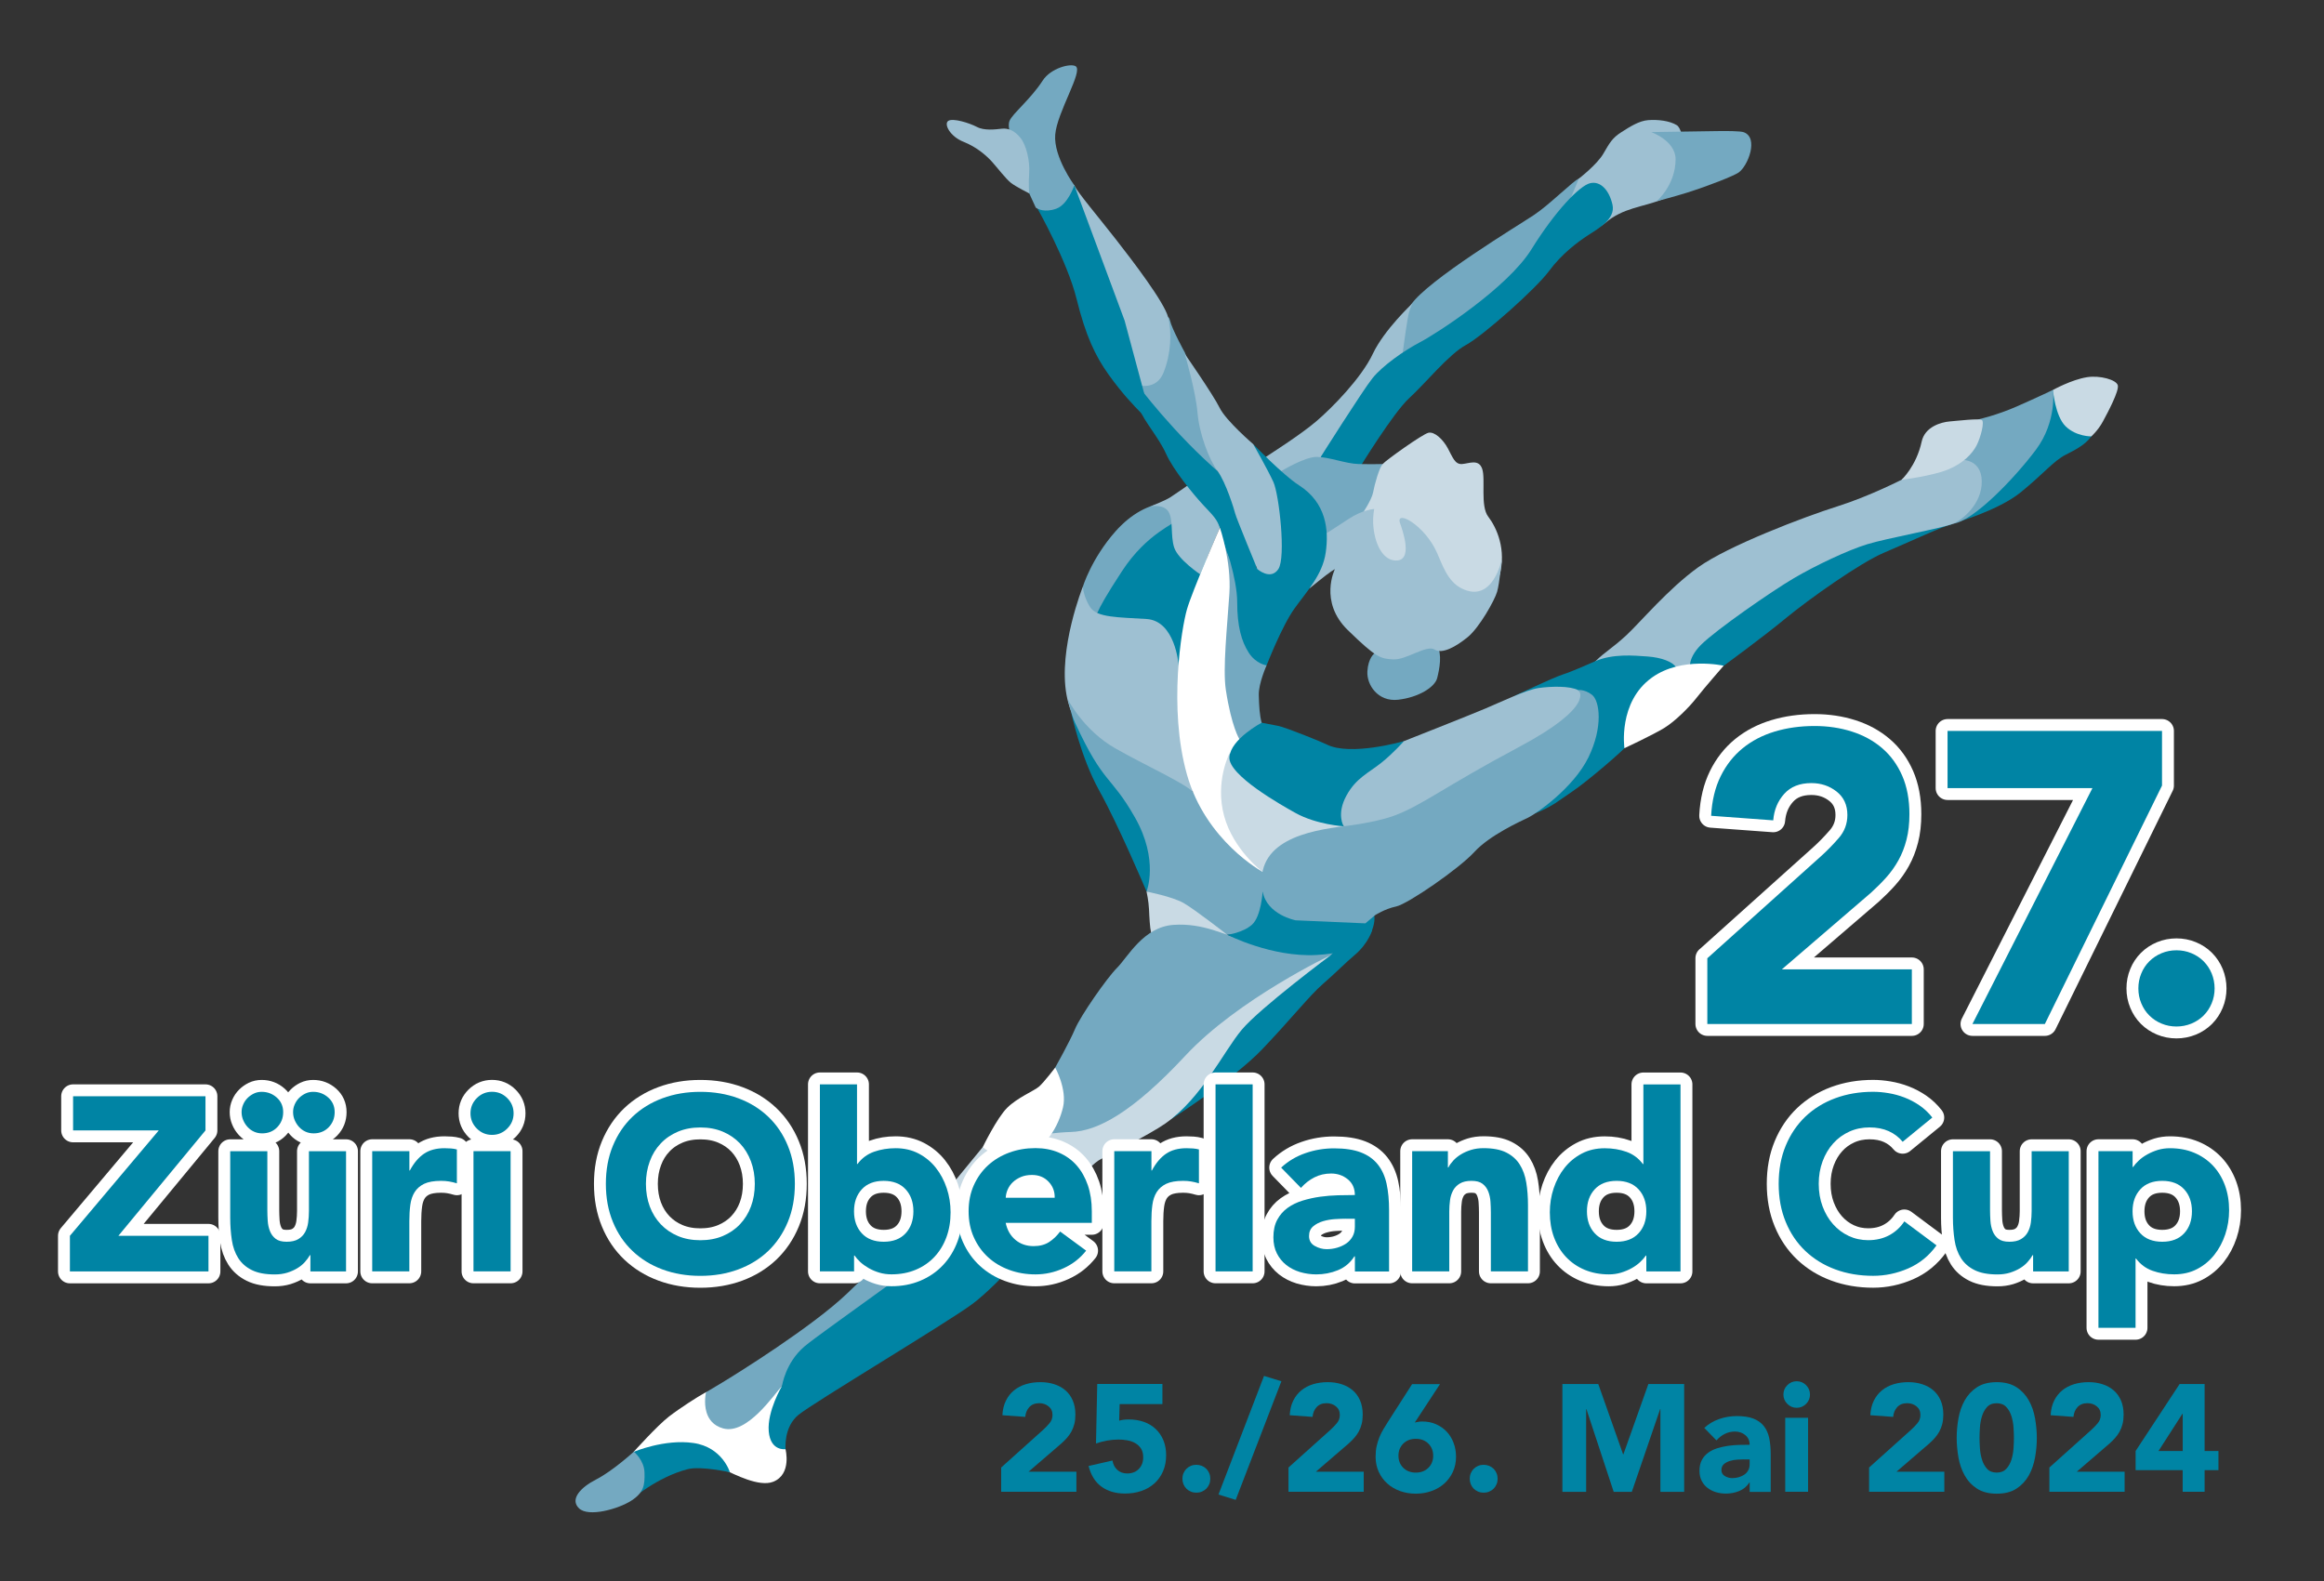 <?xml version="1.0" encoding="utf-8"?>
<!-- Generator: Adobe Illustrator 28.0.0, SVG Export Plug-In . SVG Version: 6.00 Build 0)  -->
<svg version="1.1" id="Ebene_1" xmlns="http://www.w3.org/2000/svg" xmlns:xlink="http://www.w3.org/1999/xlink" x="0px" y="0px"
	 viewBox="0 0 488.38 332.32" style="enable-background:new 0 0 488.38 332.32;" xml:space="preserve">
<rect x="0" y="0" width="488.38" height="332.32" fill="#333333" stroke="none"/>
<style type="text/css">
	.st0{fill:#74A9C1;}
	.st1{fill:#9EC0D2;}
	.st2{fill:#0084A4;}
	.st3{fill:#C9DAE4;}
	.st4{fill:#FFFFFF;}
	.st5{fill:#0084A4;stroke:#FFFFFF;stroke-width:5;stroke-linecap:round;stroke-linejoin:round;stroke-miterlimit:10;}
</style>
<g>
	<path class="st0" d="M294.48,75.68c0,0,13.81-5.03,19.39-11.06c5.58-6.03,12.72-17.26,14.51-19.57c1.79-2.31,5.8-6.55,5.8-6.55
		s-1.12-1.49-2.38-0.97c-1.26,0.52-6.1,5.43-9.45,7.66c-3.35,2.23-22.38,13.71-25.85,18.87c-3.47,5.16-3.99,9.4-3.99,9.4
		L294.48,75.68z"/>
	<path class="st1" d="M278.82,96.26c0,0,9.07-9.31,11.6-12.81c2.53-3.5,4.02-6.7,4.32-9.08c0.3-2.38,1.04-7.52,1.34-8.63
		c0.3-1.12,0.74-1.98,0.74-1.98s-5.95,5.55-8.33,10.61c-2.38,5.06-8.56,11.36-11.9,14.2c-3.35,2.84-9.1,6.47-10.56,7.45
		c-1.46,0.98,1.96,10.82,4.31,11.38C272.69,107.97,278.82,96.26,278.82,96.26z"/>
	<path class="st1" d="M331.79,37.54c0,0,3.8-2.92,5.14-5.23c1.34-2.31,1.89-3.31,3.75-4.5s3.75-2.41,5.69-2.56
		c1.93-0.15,4.44,0.1,6,1.06s1.97,8.03,1.97,8.03s-1.07,5.96-5.09,7.59s-8.12,1.68-11.97,4.97c-3.85,3.29-8.3-2.61-8.3-2.61
		L331.79,37.54z"/>
	<path class="st2" d="M285.66,98.4c0,0,7.14-11.68,10.49-14.73c3.35-3.05,8.33-9.23,11.91-11.16c3.57-1.93,14.66-11.76,17.41-15.48
		c2.75-3.72,6.1-6.18,8.26-7.59s5.8-3.42,5.13-6.4c-0.67-2.98-2.46-5.06-4.69-4.54c-2.23,0.52-7.37,5.88-12.35,13.91
		c-4.99,8.04-19.94,17.71-23.36,19.49c-3.42,1.79-7.96,4.99-10.04,7.59s-10.86,16.52-10.86,16.52l1.27,4.61L285.66,98.4z"/>
	<path class="st2" d="M246.41,109.99c0,0,5.63,2.66,7.17,7.43c1.17,3.62-1.58,9.34-1.93,10.97c-0.81,3.79-3.04,12.35-3.04,12.35
		s-3.53-0.45-4.85-1.12c-1.32-0.67-13.15-8.78-13.15-8.78l-0.01-2.01c0,0-0.23-6.55,0-6.84c0.23-0.3,12.73-12.95,12.73-12.95
		L246.41,109.99z"/>
	<path class="st0" d="M348.12,42.31c0,0,3.97-1.05,6.38-1.81c4.56-1.44,9.84-3.52,10.88-4.25c1.94-1.38,4.25-7.25,1.09-8.45
		c-0.71-0.27-3.53-0.3-6.84-0.23c-1.42,0.03-12.62,0.19-12.62,0.19s5.1,1.82,5.11,5.7C352.12,38.95,348.12,42.31,348.12,42.31z"/>
	<path class="st0" d="M227.55,123.33c0,0,1.79-5.91,6.87-11.65c3.29-3.71,7.04-5.69,10.61-5.99c3.57-0.3,2.78,2.45,2.43,3.42
		c-0.35,0.97-6.38,2.83-11.68,10.94c-3.33,5.09-4.53,7.29-5.19,8.78c-0.66,1.49-2.75,5.43-3.05,2.53
		C227.25,128.46,227.55,123.33,227.55,123.33z"/>
	<path class="st2" d="M411.41,107.03c-0.07,0.3-0.5,2.83-0.5,2.83s8.98-2.53,13.75-6.4s6.92-6.62,9.45-7.89
		c2.53-1.27,4.69-2.46,5.8-4.54s-8.48-9.08-8.48-9.08s-5.88,9.84-8.48,12.55C420.34,97.21,411.41,107.03,411.41,107.03z"/>
	<path class="st0" d="M412.6,90.59l3.13-2.44c0,0,3.79-0.84,8.04-2.7c4.24-1.86,7.66-3.5,7.66-3.5s0.89,6.57-3.57,12.55
		c-4.46,5.98-13.1,14.98-17.41,15.58c-4.32,0.6-0.13-16.96-0.13-16.96L412.6,90.59z"/>
	<path class="st2" d="M355.53,145.03l6.7-5.1c0,0,7.96-5.8,13.02-9.97c5.06-4.17,15.7-11.68,20.61-13.77
		c4.91-2.08,12.87-5.78,14.36-6.01c1.49-0.24-15.18-1.5-23.66,3.56s-32.81,23.21-33.11,23.66
		C353.15,137.84,355.53,145.03,355.53,145.03z"/>
	<path class="st0" d="M269.23,99.03c0,0,4.89-3,7.46-3s6.14,1.44,8.82,1.5c2.68,0.06,5.06,0,5.06,0s0.89,2.78,0.45,4.59
		s-8.48,9.84-9.08,10.36c-0.6,0.52-3.2,2.31-3.2,2.31l-6.62-7.44L269.23,99.03z"/>
	<path class="st2" d="M245.41,234.19l0.68,1.04c0,0,13.08-8.33,19.19-14.73c6.1-6.4,9.9-11.24,12.72-13.69
		c2.83-2.46,4.64-4.36,6.7-6.1c2.91-2.47,3.66-5.22,3.66-5.22l-11.92,2.83c0,0-21.5,20.54-25.3,26.71S245.41,234.19,245.41,234.19z"
		/>
	<path class="st1" d="M355.23,140.96c0,0-0.89-2.31,2.23-5.43c3.13-3.13,14.81-11.24,19.49-13.99c4.69-2.75,11.31-5.88,15.4-7.14
		c4.09-1.27,16-3.42,18.08-4.32c2.08-0.89,6.1-4.24,6.03-8.93c-0.07-4.69-4.17-5.58-9.52-3.42c-5.36,2.16-6.92,2.9-6.92,2.9
		s-7.07,3.65-13.91,5.8c-6.85,2.16-22.92,8.26-29.24,12.8s-12.13,11.53-15.1,14.29c-2.98,2.75-4.32,3.35-6.47,5.43
		s3.5,5.06,5.73,5.39C343.25,144.68,355.23,140.96,355.23,140.96z"/>
	<path class="st3" d="M286.18,108.14c0,0,2.08-3.04,2.38-4.68c0.3-1.64,1.26-5.11,2.01-5.94c0.74-0.83,8.33-6.26,9.6-6.56
		c1.26-0.3,3.05,1.34,4.09,3.27s1.49,3.4,2.98,3.3c1.49-0.1,3.5-1.14,4.24,1.02c0.74,2.16-0.45,7.81,1.27,10.04
		c1.71,2.23,3.94,6.92,2.31,12.57s-5.95,8.04-10.27,7.81c-4.32-0.22-18.23-13.62-18.6-14.21
		C285.81,114.18,286.45,107.87,286.18,108.14z"/>
	<path class="st0" d="M225.77,38.95c0,0-4.39-5.95-4.02-10.64c0.37-4.69,5.91-13.34,4.31-14.38c-1.06-0.69-5.25,0.38-6.94,3
		c-2.51,3.9-6.38,6.98-6.97,8.47c-0.6,1.49,0.74,4.54,1.19,6.25s0.74,3.57,1.27,5.06c0.52,1.49,3.05,6.92,3.05,6.92l6.25,4.09
		L225.77,38.95z"/>
	<path class="st1" d="M216.28,40.65c0,0-0.18-1.92,0-4.3c0.18-2.38-0.56-5.8-1.83-7.37s-2.6-2.08-3.94-1.93
		c-1.34,0.15-3.65,0.45-5.21-0.37c-1.56-0.82-5.06-1.93-6.03-1.27s0.37,3.27,3.2,4.39c2.83,1.12,4.91,2.98,6.03,4.24
		c1.12,1.26,2.9,3.57,3.94,4.39C213.49,39.25,216.28,40.65,216.28,40.65z"/>
	<path class="st2" d="M318.34,146.24c0,0,7.95-3.79,10.03-4.46c2.08-0.67,5.65-2.28,6.92-2.83c3.65-1.56,7.96-1.19,10.94-0.97
		c2.98,0.22,5.28,1.12,6.03,2.31s-6.18,8.63-6.18,8.63c-1.04,1.56-2.98,6.18-3.87,7.44s-8.85,8.04-11.76,9.97
		c-2.9,1.93-4.06,3.1-7.79,4.6C318.92,172.44,318.34,146.24,318.34,146.24z"/>
	<path class="st0" d="M290.09,136.31l-1.28,1.05c0,0-1.29,0.9-1.46,3.75c-0.17,2.85,2.23,6.44,6.47,5.96
		c4.24-0.49,7.7-2.61,8.2-4.56c0.5-1.95,1.06-5.07,0-6.72C300.97,134.14,290.09,136.31,290.09,136.31z"/>
	<path class="st2" d="M225.09,149.65c0,0,1.94,9.4,5.96,16.61s9.9,21.13,9.9,21.13s4.24-3.72,2.31-10.57
		c-1.93-6.85-8.93-14.73-11.31-18.01C229.56,155.55,225.19,149.97,225.09,149.65z"/>
	<path class="st1" d="M275.15,123.71c0,0,3.73-3.06,4.56-3.58c0.82-0.52,0.82-0.52,0.82-0.52s-3.42,6.84,2.68,12.8
		c6.1,5.95,6.92,6.03,9.6,6.18s6.99-3.12,8.63-2.08c1.64,1.04,4.54-0.6,6.99-2.6c2.46-2.01,5.66-7.74,6.18-9.52
		c0.52-1.79,1.01-6.96,1.01-6.96s-1.83,9.63-8.53,6.21c-2.92-1.49-4.01-5-5.13-7.51c-2.6-5.8-8.78-9.15-7.74-6.15
		c0.41,1.19,3.11,8.43-1.34,7.79c-2.31-0.33-4.09-3.42-4.32-7.79c-0.07-1.44,0.22-3,0.22-3s-2.46,0.15-5.36,2.08
		c-2.9,1.93-4.61,2.98-4.61,2.98l-2.13,6.32L275.15,123.71z"/>
	<path class="st1" d="M247.66,139.63c0,0-0.69-9.15-6.72-9.53c-6.03-0.37-10.42-0.3-11.83-2.46c-1.41-2.16-1.56-4.32-1.56-4.32
		s-5.21,13.02-3.42,22.77s9.74,12.91,14.95,16.02c5.21,3.11,11.6,4.29,11.6,4.29L247.66,139.63z"/>
	<path class="st0" d="M224.43,147.07c0,0,3.35,6.47,9.9,10.19c6.55,3.72,14.04,7.05,16.36,9.14c2.32,2.09,5.87,5.89,5.91,6.04
		s13.29,13.32,13.29,13.32s-2.9,7.59-4.32,9.08s-7.66,1.64-7.66,1.64l-16.97-9.08c0,0,2.68-6.62-2.45-15.62
		c-5.13-9.01-6.55-6.77-12.57-19.87C225.04,149.99,224.43,147.07,224.43,147.07z"/>
	<path class="st3" d="M257.91,196.47c0,0-6.85-5.36-9.23-6.7s-7.74-2.38-7.74-2.38s0.45,2.01,0.52,3.72s0.19,3.9,0.43,4.85
		c0.24,0.95,8.5,2.59,8.5,2.59L257.91,196.47z"/>
	<path class="st4" d="M133.17,305.14c0,0,4.98-5.54,7.4-7.4c2.42-1.86,6.03-4.17,7.66-5.06c1.64-0.89,6.99,4.95,6.58,4.95
		s9.52-6.32,9.52-6.32v12.28l0.74,1c0,0,1.38,5.28-2.6,6.85c-2.94,1.16-8.14-1.58-10.23-2.53
		C145.44,305.81,133.17,305.14,133.17,305.14z"/>
	<path class="st2" d="M132.65,315.19l0.52-10.04c0,0,6.47-2.75,12.57-1.86c6.1,0.89,7.65,6.16,7.65,6.16s-6.08-1.39-8.92-0.65
		C138.08,310.46,132.65,315.19,132.65,315.19z"/>
	<path class="st2" d="M266.17,139.85c0,0,3.2-8.26,5.88-11.98s5.88-7.07,6.55-11.76c0.67-4.69,0.15-10.44-5.66-14.14
		c-3.28-2.09-9.6-8.63-9.6-8.63s4.38,12.54,4.69,17.56c0.29,4.69-0.49,7.22-3.65,8.26c-4.89,1.61-8.03-8.26-8.03-8.26
		s-0.68,8.78-0.46,13.17c0.22,4.39,0.97,9.93,3.27,13.71c2.31,3.78,3.94,3.7,3.94,3.7L266.17,139.85z"/>
	<path class="st0" d="M133.2,305.11c0,0,2.17,1.78,2.24,4.39s-0.11,4.2-2.79,5.92s-8.97,3.53-10.97,1.6
		c-2.01-1.93,0.41-4.44,3.53-6.03C128.81,309.15,133.2,305.11,133.2,305.11z"/>
	<path class="st0" d="M148.37,292.62c0,0-0.52,2.17,0.11,4.23c0.43,1.42,1.41,2.8,3.47,3.37c5.06,1.41,10.75-7.18,12.39-8.93
		s7.03-6.21,12.54-8.59c5.51-2.38,27.34-12.24,34.75-25.86c1.07-1.97,1.12-4.5,1.12-4.5s-19.64,6.06-21.06,6.85
		c-1.41,0.78-9.03,8.22-13.65,12.65c-7.29,6.99-23.31,16.97-26.28,18.75C149.8,291.76,148.37,292.62,148.37,292.62z"/>
	<path class="st0" d="M221.75,224.37c0,0,3.05-5.43,4.17-8.11c1.12-2.68,6.62-10.64,8.85-12.87c2.23-2.23,5.51-8.56,11.83-9
		c6.32-0.45,10.86,2.23,15.03,3.27s18.97,2.08,18.97,2.08l-0.89,0.97c0,0-23.29,14.73-30.43,24.55
		c-7.14,9.82-20.25,14.65-24.93,14.66s-6.18-3.13-5.43-5.43C219.66,232.19,221.75,224.37,221.75,224.37z"/>
	<path class="st2" d="M257.91,196.47c0,0,3.27-0.4,5.2-2.13s2.23-6.94,2.23-6.94s4.4,3.72,9.6,4.54c5.2,0.82,11.68,0.45,13.02,0
		c1.34-0.45,0.91,2.23,0.38,3.56s-2.24,4.69-11.69,5.22C267.21,201.23,257.91,196.47,257.91,196.47z"/>
	<path class="st1" d="M287.52,159.71l7.51-3.94c0,0,13.77-5.43,17.11-6.85c3.35-1.41,8.56-3.94,11.24-4.32
		c2.68-0.37,6.55-0.45,8.26,0.45c1.71,0.89,2.16,6.55-4.91,12.35c-7.07,5.8-25.45,14.89-31.32,16.78
		c-5.88,1.89-13.04-0.52-13.04-0.52s-2.44-2.64-2.66-5.25S287.52,159.71,287.52,159.71z"/>
	<path class="st4" d="M347.19,142.38c6.25-4.45,15.03-2.46,15.03-2.46s-4.09,4.69-5.66,6.7c-1.56,2.01-4.54,4.99-6.85,6.4
		s-8.34,4.24-8.34,4.24S339.94,147.55,347.19,142.38z"/>
	<path class="st3" d="M399.58,100.86c0,0,6.47-0.82,9.75-2.16s5.13-3.35,6.03-5.06c0.89-1.71,1.71-4.99,1.12-5.36
		c-0.6-0.37-4.99,0.15-6.77,0.3c-1.79,0.15-5.21,1.11-5.88,4.24C402.7,98.03,399.58,100.86,399.58,100.86z"/>
	<path class="st3" d="M431.42,81.96c0,0,0.45,5.51,2.68,7.66c2.23,2.16,5.38,2.1,5.38,2.1s1.39-1.2,2.44-3.14s3.42-6.4,3.13-7.59
		c-0.3-1.19-3.8-2.14-6.47-1.71C435.29,79.8,431.42,81.96,431.42,81.96z"/>
	<path class="st0" d="M257.16,113.7c0,0,2.83,7.77,2.83,12.83s0.89,8.26,2.42,10.64c1.52,2.38,3.76,2.68,3.76,2.68
		s-1.71,3.79-1.64,6.25c0.07,2.46,0.17,4.17,0.6,5.8c0.44,1.64-2.99,7.96-5.59,5.36s-6.4-21.14-6.55-21.47
		C252.85,135.46,257.3,113.29,257.16,113.7z"/>
	<path class="st0" d="M239.08,80.92c0,0,7.59,11.83,11.31,15.18c3.72,3.35,5.46,2.91,5.46,2.91s-1.37-9.23-1.89-11.47
		c-0.52-2.23-4.98-13.47-4.98-13.47s-2.68-4.84-3.13-6.77c-0.45-1.93-1.79,0.74-3.65,4.91C240.35,76.38,239.08,80.92,239.08,80.92z"
		/>
	<path class="st1" d="M239.08,80.92c0,0,3.87,1.26,5.43-2.6s1.79-8.5,0.97-11.65c-0.82-3.15-7.29-11.64-11.01-16.4
		c-3.72-4.76-7.96-9.75-8.71-11.31c-0.74-1.56,1.71,14.66,2.6,20.31s5.13,14.96,6.7,17.04C236.63,78.39,239.08,80.92,239.08,80.92z"
		/>
	<path class="st2" d="M225.77,38.95c0,0-1.34,4.02-3.79,4.91c-2.46,0.89-3.94,0-3.94,0s6.25,11.09,8.18,18.9
		c1.93,7.81,3.94,12.05,6.77,16c2.83,3.94,5.19,6.41,6.91,8.15s2.17,1.82,2.09,1.52s-5.66-21.06-5.66-21.06L225.77,38.95z"/>
	<path class="st1" d="M241.74,106.44c0,0,2.77-0.59,3.82,1.12s0.37,4.99,1.19,7.52c0.82,2.53,5.46,5.63,5.46,5.63l4.14-9.8
		c0,0-0.75-5.36-1.94-6.62s-4.97-2.17-4.97-2.17s-1.23,0.91-3.5,2.4C244.88,105.21,241.74,106.44,241.74,106.44z"/>
	<path class="st2" d="M239.08,80.92c0,0-0.07,3.27,0.52,5.28c0.6,2.01,3.94,5.8,5.43,9.15s5.72,8.56,7.96,10.94
		c2.24,2.38,2.69,2.83,3.36,4.61c0.68,1.78,1.26,7.66,5.12,10.04c3.87,2.38,2.5-1.68,2.5-1.68s1.15-12.31-7.36-19.59
		C246.6,91.09,239.08,80.92,239.08,80.92z"/>
	<path class="st2" d="M165.09,304.58c0,0-0.48-4.61,2.72-7.22s31.1-19.27,36.53-23.29c5.43-4.02,15.55-15.62,17.63-18.6
		c2.08-2.98,4.35-6.43,4.7-7.87c0.36-1.43-8.42-3.52-15.27,3.4s-38.32,28.57-42.34,31.99c-4.02,3.42-4.72,8.3-4.72,8.3
		s-3.16,5.32-2.79,9.56C161.92,305.1,165.09,304.58,165.09,304.58z"/>
	<path class="st3" d="M209.21,240c-0.11,0.07-2.68,1.08-2.68,1.08s-9.45,11.53-10.6,12.91c-1.15,1.38-4.53,5.4-4.53,5.4
		s13.02-5.25,18.93-5.88c5.92-0.63,13.43-3.61,15.77-5.43c2.34-1.82,3.65-3.65,5.25-4.46c1.6-0.82,10.35-5.24,13.54-7.48
		c7.74-5.43,12.2-15.1,16.07-19.72c3.87-4.61,18.75-15.7,18.75-15.7s-19.49,9.23-30.58,21.13c-11.09,11.91-18.45,15.92-24.11,16.07
		S209.21,240,209.21,240z"/>
	<path class="st4" d="M206.53,241.08c0,0,2.94-6.06,5.1-8.22c2.16-2.16,5.66-3.57,6.7-4.46c1.04-0.89,3.42-4.02,3.42-4.02
		s2.53,4.58,1.64,8.35c-0.89,3.78-3.65,9.21-8.93,10.17C209.17,243.87,206.53,241.08,206.53,241.08z"/>
	<path class="st4" d="M265.31,183.23c0,0-11.94-6.44-15.88-20.45c-3.95-14.01-1.11-30.82,0-34.69s6.93-17.19,6.93-17.19
		s2.43,6.99,1.99,13.84c-0.44,6.85-1.43,15.78-0.74,20.28c1.19,7.77,2.84,10.32,2.84,10.32l7.86,13.24L265.31,183.23z"/>
	<path class="st3" d="M258.35,158.38c0,0-3.05,5.95-1.11,13.1c1.93,7.14,8.07,11.76,8.07,11.76s14.69-3.06,14.92-3.36
		c0.22-0.3,2.14-6.21,2.14-6.21s-9.81-9.75-13.16-11.55C265.87,160.31,258.35,158.38,258.35,158.38z"/>
	<path class="st2" d="M282.37,173.67c0,0-1.6-2.51,0.61-6.51c2.01-3.65,4.63-4.71,7.25-6.8s4.8-4.59,4.8-4.59
		s-11.31,3.27-16.29,0.67c-0.89-0.46-8.56-3.57-10.12-3.87s-3.49-0.67-3.49-0.67s-6.48,3.42-6.78,7.22
		c-0.3,3.79,10.95,10.11,13.91,11.76C276.69,173.33,282.37,173.67,282.37,173.67z"/>
	<path class="st0" d="M286.93,194.07l2.02-1.7c0,0,2-1.33,4.45-1.85c2.46-0.52,13.24-7.96,16.44-11.46c3.2-3.5,9.6-6.4,11.31-7.22
		s9.52-6.25,12.65-12.65c3.13-6.4,2.38-11.91,0.74-13.17s-3.13-0.97-2.9-0.97c0.22,0,3.72,3.35-12.35,11.91
		c-16.07,8.56-20.48,12.35-26.41,14.51c-2.54,0.93-6.76,1.74-10.19,2.16c-7.68,0.92-19.27,3.05-17.34,13.77
		c0.88,4.87,6.92,6.03,6.92,6.03L286.93,194.07z"/>
	<path class="st1" d="M248.98,74.37c0,0,2.29,7.81,2.67,12.35s2.45,9.91,4.21,12.28c1.76,2.37,3.54,8.18,3.73,9
		s4.64,11.61,4.64,11.61s2.77,2.46,4.41,0c1.64-2.46,0.15-15.69-1.04-18.3c-1.19-2.61-4.24-7.96-4.24-7.96s-5.73-4.91-7.07-7.66
		C254.93,82.93,248.98,74.37,248.98,74.37z"/>
</g>
<g>
	<g>
		<path class="st5" d="M358.81,201.39l23.93-21.49c1.22-1.1,2.44-2.35,3.65-3.74c1.22-1.39,1.83-3.01,1.83-4.87
			c0-2.09-0.75-3.73-2.26-4.92c-1.51-1.19-3.28-1.78-5.31-1.78c-2.44,0-4.34,0.75-5.7,2.26c-1.36,1.51-2.13,3.36-2.31,5.57
			l-13.05-0.96c0.17-3.19,0.84-5.96,2-8.31c1.16-2.35,2.7-4.31,4.61-5.87s4.16-2.74,6.74-3.52c2.58-0.78,5.38-1.17,8.4-1.17
			c2.78,0,5.39,0.39,7.83,1.17c2.44,0.78,4.55,1.94,6.35,3.48c1.8,1.54,3.2,3.47,4.22,5.79c1.01,2.32,1.52,5.02,1.52,8.09
			c0,1.97-0.2,3.76-0.61,5.35c-0.41,1.6-0.97,3.04-1.7,4.35c-0.73,1.31-1.58,2.51-2.57,3.61c-0.99,1.1-2.06,2.17-3.22,3.22
			l-18.71,16.09h27.32v11.48h-42.98V201.39z"/>
		<path class="st5" d="M439.72,165.64h-30.45v-12.01h45.07v11.48l-24.62,50.11h-15.22L439.72,165.64z"/>
		<path class="st5" d="M449.37,207.74c0-1.1,0.2-2.14,0.61-3.13c0.4-0.99,0.97-1.84,1.7-2.57c0.72-0.72,1.58-1.29,2.57-1.7
			c0.99-0.41,2.03-0.61,3.13-0.61c1.1,0,2.15,0.2,3.13,0.61c0.99,0.41,1.84,0.97,2.57,1.7c0.72,0.73,1.29,1.58,1.7,2.57
			c0.4,0.99,0.61,2.03,0.61,3.13c0,1.1-0.2,2.15-0.61,3.13c-0.41,0.99-0.97,1.84-1.7,2.57c-0.73,0.73-1.58,1.29-2.57,1.7
			c-0.99,0.4-2.03,0.61-3.13,0.61c-1.1,0-2.15-0.2-3.13-0.61c-0.99-0.41-1.84-0.97-2.57-1.7c-0.73-0.72-1.29-1.58-1.7-2.57
			C449.57,209.89,449.37,208.85,449.37,207.74z"/>
		<path class="st5" d="M14.69,259.74l18.67-22.15H15.36v-7.18h27.82v7.18l-18.3,22.15h18.93v7.49H14.69V259.74z"/>
		<path class="st5" d="M72.72,267.23h-7.49v-3.43h-0.1c-0.28,0.49-0.63,0.97-1.07,1.46c-0.43,0.49-0.96,0.92-1.59,1.3
			s-1.33,0.69-2.13,0.94c-0.8,0.24-1.66,0.36-2.6,0.36c-1.98,0-3.58-0.3-4.81-0.91s-2.18-1.45-2.86-2.52
			c-0.68-1.07-1.13-2.34-1.35-3.8s-0.34-3.03-0.34-4.73v-13.94h7.8v12.38c0,0.73,0.03,1.48,0.08,2.26c0.05,0.78,0.21,1.5,0.47,2.16
			c0.26,0.66,0.66,1.2,1.2,1.61c0.54,0.42,1.31,0.62,2.31,0.62c1,0,1.82-0.18,2.44-0.55s1.1-0.85,1.43-1.46
			c0.33-0.61,0.55-1.29,0.65-2.05c0.1-0.76,0.16-1.56,0.16-2.39v-12.58h7.8V267.23z M55.09,238.21c-0.62,0-1.2-0.12-1.72-0.36
			c-0.52-0.24-0.97-0.57-1.35-0.99c-0.38-0.42-0.69-0.89-0.91-1.43c-0.23-0.54-0.34-1.1-0.34-1.69c0-0.55,0.11-1.09,0.34-1.61
			c0.22-0.52,0.53-0.97,0.91-1.35c0.38-0.38,0.82-0.69,1.33-0.94c0.5-0.24,1.05-0.36,1.64-0.36c1.21,0,2.27,0.4,3.17,1.2
			c0.9,0.8,1.35,1.82,1.35,3.07s-0.42,2.31-1.25,3.17C57.43,237.78,56.37,238.21,55.09,238.21z M65.91,238.21
			c-0.62,0-1.2-0.12-1.72-0.36c-0.52-0.24-0.97-0.57-1.35-0.99c-0.38-0.42-0.68-0.89-0.91-1.43s-0.34-1.1-0.34-1.69
			c0-0.55,0.11-1.09,0.34-1.61c0.23-0.52,0.53-0.97,0.91-1.35c0.38-0.38,0.82-0.69,1.33-0.94c0.5-0.24,1.05-0.36,1.64-0.36
			c1.21,0,2.27,0.4,3.17,1.2c0.9,0.8,1.35,1.82,1.35,3.07s-0.42,2.31-1.25,3.17C68.25,237.78,67.19,238.21,65.91,238.21z"/>
		<path class="st5" d="M78.23,241.95h7.8v4.06h0.1c0.83-1.56,1.82-2.73,2.96-3.51c1.14-0.78,2.58-1.17,4.32-1.17
			c0.45,0,0.9,0.02,1.35,0.05c0.45,0.04,0.87,0.1,1.25,0.21v7.12c-0.55-0.17-1.1-0.3-1.64-0.39c-0.54-0.09-1.1-0.13-1.69-0.13
			c-1.49,0-2.67,0.21-3.54,0.62c-0.87,0.42-1.53,1-2,1.74c-0.47,0.75-0.77,1.64-0.91,2.68s-0.21,2.18-0.21,3.43v10.56h-7.8V241.95z"
			/>
		<path class="st5" d="M98.87,234c0-1.25,0.44-2.31,1.33-3.2c0.88-0.88,1.95-1.33,3.2-1.33s2.31,0.44,3.2,1.33
			c0.88,0.88,1.33,1.95,1.33,3.2s-0.44,2.31-1.33,3.2c-0.88,0.88-1.95,1.33-3.2,1.33s-2.31-0.44-3.2-1.33
			C99.32,236.31,98.87,235.25,98.87,234z M99.5,241.95h7.8v25.27h-7.8V241.95z"/>
		<path class="st5" d="M127.32,248.82c0-2.95,0.49-5.62,1.48-8.01c0.99-2.39,2.37-4.43,4.13-6.11c1.77-1.68,3.87-2.97,6.29-3.87
			c2.43-0.9,5.08-1.35,7.96-1.35c2.88,0,5.53,0.45,7.96,1.35c2.43,0.9,4.52,2.19,6.29,3.87c1.77,1.68,3.15,3.72,4.13,6.11
			c0.99,2.39,1.48,5.06,1.48,8.01c0,2.95-0.49,5.62-1.48,8.01c-0.99,2.39-2.37,4.43-4.13,6.11c-1.77,1.68-3.87,2.97-6.29,3.87
			c-2.43,0.9-5.08,1.35-7.96,1.35c-2.88,0-5.53-0.45-7.96-1.35c-2.43-0.9-4.52-2.19-6.29-3.87c-1.77-1.68-3.15-3.72-4.13-6.11
			C127.81,254.43,127.32,251.77,127.32,248.82z M135.74,248.82c0,1.73,0.27,3.32,0.81,4.76c0.54,1.44,1.31,2.69,2.31,3.74
			c1.01,1.06,2.21,1.88,3.61,2.47c1.4,0.59,2.97,0.88,4.71,0.88s3.3-0.29,4.71-0.88c1.4-0.59,2.61-1.41,3.61-2.47
			c1-1.06,1.78-2.3,2.31-3.74c0.54-1.44,0.81-3.02,0.81-4.76c0-1.7-0.27-3.28-0.81-4.73s-1.31-2.71-2.31-3.77
			c-1.01-1.06-2.21-1.88-3.61-2.47s-2.97-0.88-4.71-0.88s-3.3,0.29-4.71,0.88c-1.4,0.59-2.61,1.41-3.61,2.47
			c-1.01,1.06-1.78,2.31-2.31,3.77C136.01,245.54,135.74,247.12,135.74,248.82z"/>
		<path class="st5" d="M172.3,227.91h7.8v16.74h0.1c0.9-1.21,2.05-2.07,3.46-2.57c1.4-0.5,2.92-0.75,4.55-0.75
			c1.8,0,3.41,0.37,4.84,1.12c1.42,0.75,2.63,1.74,3.61,2.99c0.99,1.25,1.75,2.68,2.29,4.29c0.54,1.61,0.81,3.3,0.81,5.07
			c0,1.91-0.29,3.66-0.88,5.25s-1.43,2.97-2.52,4.13c-1.09,1.16-2.4,2.06-3.93,2.7c-1.53,0.64-3.22,0.96-5.1,0.96
			c-0.9,0-1.75-0.12-2.55-0.36c-0.8-0.24-1.53-0.55-2.21-0.94s-1.27-0.81-1.77-1.27c-0.5-0.47-0.91-0.93-1.22-1.38h-0.1v3.33h-7.18
			V227.91z M179.47,254.59c0,1.91,0.55,3.45,1.64,4.63s2.63,1.77,4.6,1.77c1.98,0,3.51-0.59,4.6-1.77s1.64-2.72,1.64-4.63
			c0-1.91-0.55-3.45-1.64-4.63c-1.09-1.18-2.63-1.77-4.6-1.77c-1.98,0-3.51,0.59-4.6,1.77
			C180.02,251.14,179.47,252.68,179.47,254.59z"/>
		<path class="st5" d="M228.25,262.86c-1.25,1.59-2.83,2.83-4.73,3.69c-1.91,0.87-3.88,1.3-5.93,1.3c-1.94,0-3.77-0.31-5.49-0.94
			s-3.21-1.52-4.47-2.68c-1.27-1.16-2.26-2.56-2.99-4.19c-0.73-1.63-1.09-3.45-1.09-5.46c0-2.01,0.36-3.83,1.09-5.46
			c0.73-1.63,1.72-3.02,2.99-4.19c1.27-1.16,2.76-2.05,4.47-2.68s3.54-0.94,5.49-0.94c1.8,0,3.44,0.31,4.91,0.94
			s2.72,1.52,3.74,2.68c1.02,1.16,1.81,2.56,2.37,4.19c0.55,1.63,0.83,3.45,0.83,5.46v2.44h-18.1c0.31,1.49,0.99,2.68,2.03,3.56
			c1.04,0.88,2.32,1.33,3.85,1.33c1.28,0,2.37-0.29,3.25-0.86c0.88-0.57,1.65-1.31,2.31-2.21L228.25,262.86z M221.64,251.73
			c0.03-1.32-0.4-2.44-1.3-3.38c-0.9-0.94-2.06-1.4-3.48-1.4c-0.87,0-1.63,0.14-2.29,0.42c-0.66,0.28-1.22,0.63-1.69,1.07
			c-0.47,0.43-0.83,0.94-1.09,1.51s-0.41,1.17-0.44,1.79H221.64z"/>
		<path class="st5" d="M234.17,241.95h7.8v4.06h0.1c0.83-1.56,1.82-2.73,2.96-3.51c1.14-0.78,2.58-1.17,4.32-1.17
			c0.45,0,0.9,0.02,1.35,0.05c0.45,0.04,0.87,0.1,1.25,0.21v7.12c-0.55-0.17-1.1-0.3-1.64-0.39c-0.54-0.09-1.1-0.13-1.69-0.13
			c-1.49,0-2.67,0.21-3.54,0.62c-0.87,0.42-1.53,1-2,1.74c-0.47,0.75-0.77,1.64-0.91,2.68s-0.21,2.18-0.21,3.43v10.56h-7.8V241.95z"
			/>
		<path class="st5" d="M255.44,227.91h7.8v39.31h-7.8V227.91z"/>
		<path class="st5" d="M284.72,264.06h-0.1c-0.87,1.35-2.02,2.32-3.46,2.91c-1.44,0.59-2.96,0.88-4.55,0.88
			c-1.18,0-2.31-0.17-3.41-0.49c-1.09-0.33-2.05-0.82-2.89-1.48c-0.83-0.66-1.49-1.47-1.98-2.44c-0.49-0.97-0.73-2.1-0.73-3.38
			c0-1.46,0.27-2.69,0.81-3.69c0.54-1,1.26-1.84,2.18-2.5c0.92-0.66,1.97-1.17,3.15-1.53s2.4-0.63,3.67-0.81
			c1.27-0.17,2.53-0.28,3.8-0.31c1.26-0.03,2.43-0.05,3.51-0.05c0-1.39-0.49-2.49-1.48-3.3c-0.99-0.81-2.16-1.22-3.51-1.22
			c-1.28,0-2.45,0.27-3.51,0.81c-1.06,0.54-2,1.27-2.83,2.21l-4.16-4.26c1.46-1.35,3.15-2.37,5.1-3.04
			c1.94-0.68,3.95-1.01,6.03-1.01c2.29,0,4.17,0.29,5.64,0.86s2.65,1.41,3.54,2.52c0.88,1.11,1.5,2.47,1.85,4.08
			c0.35,1.61,0.52,3.48,0.52,5.59v12.84h-7.18V264.06z M282.79,256.15c-0.59,0-1.33,0.03-2.21,0.08c-0.88,0.05-1.73,0.2-2.55,0.44
			c-0.81,0.24-1.51,0.61-2.08,1.09c-0.57,0.49-0.86,1.16-0.86,2.03c0,0.94,0.4,1.63,1.2,2.08c0.8,0.45,1.63,0.68,2.5,0.68
			c0.76,0,1.5-0.1,2.21-0.31c0.71-0.21,1.34-0.5,1.9-0.88c0.55-0.38,1-0.87,1.33-1.46c0.33-0.59,0.49-1.28,0.49-2.08v-1.66H282.79z"
			/>
		<path class="st5" d="M296.78,241.95h7.49v3.43h0.1c0.24-0.49,0.59-0.97,1.04-1.46s0.99-0.92,1.61-1.3
			c0.62-0.38,1.33-0.69,2.13-0.94c0.8-0.24,1.66-0.36,2.6-0.36c1.98,0,3.57,0.3,4.78,0.91c1.21,0.61,2.16,1.45,2.83,2.52
			c0.68,1.07,1.14,2.34,1.38,3.8s0.36,3.03,0.36,4.73v13.94h-7.8v-12.38c0-0.73-0.03-1.48-0.08-2.26c-0.05-0.78-0.21-1.5-0.47-2.16
			s-0.66-1.2-1.2-1.61c-0.54-0.42-1.31-0.62-2.31-0.62c-1.01,0-1.82,0.18-2.44,0.55s-1.1,0.85-1.43,1.46
			c-0.33,0.61-0.55,1.29-0.65,2.05c-0.1,0.76-0.16,1.56-0.16,2.39v12.58h-7.8V241.95z"/>
		<path class="st5" d="M353.15,267.23h-7.18v-3.33h-0.1c-0.31,0.45-0.72,0.91-1.22,1.38c-0.5,0.47-1.09,0.89-1.77,1.27
			s-1.42,0.69-2.24,0.94c-0.81,0.24-1.66,0.36-2.52,0.36c-1.87,0-3.57-0.32-5.1-0.96c-1.53-0.64-2.83-1.54-3.93-2.7
			c-1.09-1.16-1.93-2.54-2.52-4.13c-0.59-1.59-0.88-3.35-0.88-5.25c0-1.77,0.27-3.46,0.81-5.07c0.54-1.61,1.3-3.04,2.29-4.29
			s2.19-2.24,3.61-2.99c1.42-0.75,3.03-1.12,4.84-1.12c1.63,0,3.15,0.25,4.55,0.75c1.4,0.5,2.56,1.36,3.46,2.57h0.1v-16.74h7.8
			V267.23z M345.97,254.59c0-1.91-0.55-3.45-1.64-4.63c-1.09-1.18-2.63-1.77-4.6-1.77c-1.98,0-3.51,0.59-4.6,1.77
			c-1.09,1.18-1.64,2.72-1.64,4.63c0,1.91,0.55,3.45,1.64,4.63s2.63,1.77,4.6,1.77c1.98,0,3.51-0.59,4.6-1.77
			S345.97,256.5,345.97,254.59z"/>
		<path class="st5" d="M399.84,239.98c-0.8-0.97-1.78-1.72-2.94-2.24c-1.16-0.52-2.5-0.78-4.03-0.78s-2.94,0.29-4.24,0.88
			s-2.43,1.41-3.38,2.47c-0.95,1.06-1.7,2.31-2.24,3.77c-0.54,1.46-0.81,3.03-0.81,4.73c0,1.73,0.27,3.32,0.81,4.76
			c0.54,1.44,1.27,2.69,2.21,3.74c0.94,1.06,2.04,1.88,3.3,2.47c1.27,0.59,2.63,0.88,4.08,0.88c1.66,0,3.14-0.35,4.42-1.04
			s2.34-1.66,3.17-2.91l6.76,5.04c-1.56,2.18-3.54,3.8-5.93,4.84c-2.39,1.04-4.85,1.56-7.38,1.56c-2.88,0-5.53-0.45-7.96-1.35
			c-2.43-0.9-4.52-2.19-6.29-3.87c-1.77-1.68-3.15-3.72-4.13-6.11c-0.99-2.39-1.48-5.06-1.48-8.01c0-2.95,0.49-5.62,1.48-8.01
			c0.99-2.39,2.37-4.43,4.13-6.11c1.77-1.68,3.87-2.97,6.29-3.87c2.43-0.9,5.08-1.35,7.96-1.35c1.04,0,2.12,0.1,3.25,0.29
			c1.13,0.19,2.24,0.49,3.33,0.91s2.14,0.97,3.15,1.66c1,0.69,1.91,1.54,2.7,2.55L399.84,239.98z"/>
		<path class="st5" d="M434.74,267.23h-7.49v-3.43h-0.1c-0.28,0.49-0.63,0.97-1.07,1.46c-0.43,0.49-0.96,0.92-1.59,1.3
			s-1.33,0.69-2.13,0.94c-0.8,0.24-1.66,0.36-2.6,0.36c-1.98,0-3.58-0.3-4.81-0.91s-2.18-1.45-2.86-2.52
			c-0.68-1.07-1.13-2.34-1.35-3.8s-0.34-3.03-0.34-4.73v-13.94h7.8v12.38c0,0.73,0.03,1.48,0.08,2.26c0.05,0.78,0.21,1.5,0.47,2.16
			c0.26,0.66,0.66,1.2,1.2,1.61c0.54,0.42,1.31,0.62,2.31,0.62c1,0,1.82-0.18,2.44-0.55s1.1-0.85,1.43-1.46
			c0.33-0.61,0.55-1.29,0.65-2.05c0.1-0.76,0.16-1.56,0.16-2.39v-12.58h7.8V267.23z"/>
		<path class="st5" d="M440.98,241.95h7.18v3.33h0.1c0.31-0.45,0.72-0.91,1.22-1.38c0.5-0.47,1.09-0.89,1.77-1.27
			c0.68-0.38,1.41-0.69,2.21-0.94c0.8-0.24,1.65-0.36,2.55-0.36c1.87,0,3.57,0.32,5.1,0.96c1.52,0.64,2.83,1.54,3.93,2.7
			c1.09,1.16,1.93,2.54,2.52,4.13c0.59,1.6,0.88,3.35,0.88,5.25c0,1.77-0.27,3.46-0.81,5.07c-0.54,1.61-1.3,3.04-2.29,4.29
			c-0.99,1.25-2.19,2.25-3.61,2.99c-1.42,0.75-3.03,1.12-4.84,1.12c-1.63,0-3.15-0.25-4.55-0.75c-1.4-0.5-2.56-1.36-3.46-2.57h-0.1
			v14.56h-7.8V241.95z M448.15,254.59c0,1.91,0.55,3.45,1.64,4.63s2.63,1.77,4.6,1.77c1.98,0,3.51-0.59,4.6-1.77
			s1.64-2.72,1.64-4.63c0-1.91-0.55-3.45-1.64-4.63c-1.09-1.18-2.63-1.77-4.6-1.77c-1.98,0-3.51,0.59-4.6,1.77
			C448.7,251.14,448.15,252.68,448.15,254.59z"/>
	</g>
</g>
<g>
	<g>
		<path class="st2" d="M358.81,201.39l23.93-21.49c1.22-1.1,2.44-2.35,3.65-3.74c1.22-1.39,1.83-3.01,1.83-4.87
			c0-2.09-0.75-3.73-2.26-4.92c-1.51-1.19-3.28-1.78-5.31-1.78c-2.44,0-4.34,0.75-5.7,2.26c-1.36,1.51-2.13,3.36-2.31,5.57
			l-13.05-0.96c0.17-3.19,0.84-5.96,2-8.31c1.16-2.35,2.7-4.31,4.61-5.87s4.16-2.74,6.74-3.52c2.58-0.78,5.38-1.17,8.4-1.17
			c2.78,0,5.39,0.39,7.83,1.17c2.44,0.78,4.55,1.94,6.35,3.48c1.8,1.54,3.2,3.47,4.22,5.79c1.01,2.32,1.52,5.02,1.52,8.09
			c0,1.97-0.2,3.76-0.61,5.35c-0.41,1.6-0.97,3.04-1.7,4.35c-0.73,1.31-1.58,2.51-2.57,3.61c-0.99,1.1-2.06,2.17-3.22,3.22
			l-18.71,16.09h27.32v11.48h-42.98V201.39z"/>
		<path class="st2" d="M439.72,165.64h-30.45v-12.01h45.07v11.48l-24.62,50.11h-15.22L439.72,165.64z"/>
		<path class="st2" d="M449.37,207.74c0-1.1,0.2-2.14,0.61-3.13c0.4-0.99,0.97-1.84,1.7-2.57c0.72-0.72,1.58-1.29,2.57-1.7
			c0.99-0.41,2.03-0.61,3.13-0.61c1.1,0,2.15,0.2,3.13,0.61c0.99,0.41,1.84,0.97,2.57,1.7c0.72,0.73,1.29,1.58,1.7,2.57
			c0.4,0.99,0.61,2.03,0.61,3.13c0,1.1-0.2,2.15-0.61,3.13c-0.41,0.99-0.97,1.84-1.7,2.57c-0.73,0.73-1.58,1.29-2.57,1.7
			c-0.99,0.4-2.03,0.61-3.13,0.61c-1.1,0-2.15-0.2-3.13-0.61c-0.99-0.41-1.84-0.97-2.57-1.7c-0.73-0.72-1.29-1.58-1.7-2.57
			C449.57,209.89,449.37,208.85,449.37,207.74z"/>
		<path class="st2" d="M14.69,259.74l18.67-22.15H15.36v-7.18h27.82v7.18l-18.3,22.15h18.93v7.49H14.69V259.74z"/>
		<path class="st2" d="M72.72,267.23h-7.49v-3.43h-0.1c-0.28,0.49-0.63,0.97-1.07,1.46c-0.43,0.49-0.96,0.92-1.59,1.3
			s-1.33,0.69-2.13,0.94c-0.8,0.24-1.66,0.36-2.6,0.36c-1.98,0-3.58-0.3-4.81-0.91s-2.18-1.45-2.86-2.52
			c-0.68-1.07-1.13-2.34-1.35-3.8s-0.34-3.03-0.34-4.73v-13.94h7.8v12.38c0,0.73,0.03,1.48,0.08,2.26c0.05,0.78,0.21,1.5,0.47,2.16
			c0.26,0.66,0.66,1.2,1.2,1.61c0.54,0.42,1.31,0.62,2.31,0.62c1,0,1.82-0.18,2.44-0.55s1.1-0.85,1.43-1.46
			c0.33-0.61,0.55-1.29,0.65-2.05c0.1-0.76,0.16-1.56,0.16-2.39v-12.58h7.8V267.23z M55.09,238.21c-0.62,0-1.2-0.12-1.72-0.36
			c-0.52-0.24-0.97-0.57-1.35-0.99c-0.38-0.42-0.69-0.89-0.91-1.43c-0.23-0.54-0.34-1.1-0.34-1.69c0-0.55,0.11-1.09,0.34-1.61
			c0.22-0.52,0.53-0.97,0.91-1.35c0.38-0.38,0.82-0.69,1.33-0.94c0.5-0.24,1.05-0.36,1.64-0.36c1.21,0,2.27,0.4,3.17,1.2
			c0.9,0.8,1.35,1.82,1.35,3.07s-0.42,2.31-1.25,3.17C57.43,237.78,56.37,238.21,55.09,238.21z M65.91,238.21
			c-0.62,0-1.2-0.12-1.72-0.36c-0.52-0.24-0.97-0.57-1.35-0.99c-0.38-0.42-0.68-0.89-0.91-1.43s-0.34-1.1-0.34-1.69
			c0-0.55,0.11-1.09,0.34-1.61c0.23-0.52,0.53-0.97,0.91-1.35c0.38-0.38,0.82-0.69,1.33-0.94c0.5-0.24,1.05-0.36,1.64-0.36
			c1.21,0,2.27,0.4,3.17,1.2c0.9,0.8,1.35,1.82,1.35,3.07s-0.42,2.31-1.25,3.17C68.25,237.78,67.19,238.21,65.91,238.21z"/>
		<path class="st2" d="M78.23,241.95h7.8v4.06h0.1c0.83-1.56,1.82-2.73,2.96-3.51c1.14-0.78,2.58-1.17,4.32-1.17
			c0.45,0,0.9,0.02,1.35,0.05c0.45,0.04,0.87,0.1,1.25,0.21v7.12c-0.55-0.17-1.1-0.3-1.64-0.39c-0.54-0.09-1.1-0.13-1.69-0.13
			c-1.49,0-2.67,0.21-3.54,0.62c-0.87,0.42-1.53,1-2,1.74c-0.47,0.75-0.77,1.64-0.91,2.68s-0.21,2.18-0.21,3.43v10.56h-7.8V241.95z"
			/>
		<path class="st2" d="M98.87,234c0-1.25,0.44-2.31,1.33-3.2c0.88-0.88,1.95-1.33,3.2-1.33s2.31,0.44,3.2,1.33
			c0.88,0.88,1.33,1.95,1.33,3.2s-0.44,2.31-1.33,3.2c-0.88,0.88-1.95,1.33-3.2,1.33s-2.31-0.44-3.2-1.33
			C99.32,236.31,98.87,235.25,98.87,234z M99.5,241.95h7.8v25.27h-7.8V241.95z"/>
		<path class="st2" d="M127.32,248.82c0-2.95,0.49-5.62,1.48-8.01c0.99-2.39,2.37-4.43,4.13-6.11c1.77-1.68,3.87-2.97,6.29-3.87
			c2.43-0.9,5.08-1.35,7.96-1.35c2.88,0,5.53,0.45,7.96,1.35c2.43,0.9,4.52,2.19,6.29,3.87c1.77,1.68,3.15,3.72,4.13,6.11
			c0.99,2.39,1.48,5.06,1.48,8.01c0,2.95-0.49,5.62-1.48,8.01c-0.99,2.39-2.37,4.43-4.13,6.11c-1.77,1.68-3.87,2.97-6.29,3.87
			c-2.43,0.9-5.08,1.35-7.96,1.35c-2.88,0-5.53-0.45-7.96-1.35c-2.43-0.9-4.52-2.19-6.29-3.87c-1.77-1.68-3.15-3.72-4.13-6.11
			C127.81,254.43,127.32,251.77,127.32,248.82z M135.74,248.82c0,1.73,0.27,3.32,0.81,4.76c0.54,1.44,1.31,2.69,2.31,3.74
			c1.01,1.06,2.21,1.88,3.61,2.47c1.4,0.59,2.97,0.88,4.71,0.88s3.3-0.29,4.71-0.88c1.4-0.59,2.61-1.41,3.61-2.47
			c1-1.06,1.78-2.3,2.31-3.74c0.54-1.44,0.81-3.02,0.81-4.76c0-1.7-0.27-3.28-0.81-4.73s-1.31-2.71-2.31-3.77
			c-1.01-1.06-2.21-1.88-3.61-2.47s-2.97-0.88-4.71-0.88s-3.3,0.29-4.71,0.88c-1.4,0.59-2.61,1.41-3.61,2.47
			c-1.01,1.06-1.78,2.31-2.31,3.77C136.01,245.54,135.74,247.12,135.74,248.82z"/>
		<path class="st2" d="M172.3,227.91h7.8v16.74h0.1c0.9-1.21,2.05-2.07,3.46-2.57c1.4-0.5,2.92-0.75,4.55-0.75
			c1.8,0,3.41,0.37,4.84,1.12c1.42,0.75,2.63,1.74,3.61,2.99c0.99,1.25,1.75,2.68,2.29,4.29c0.54,1.61,0.81,3.3,0.81,5.07
			c0,1.91-0.29,3.66-0.88,5.25s-1.43,2.97-2.52,4.13c-1.09,1.16-2.4,2.06-3.93,2.7c-1.53,0.64-3.22,0.96-5.1,0.96
			c-0.9,0-1.75-0.12-2.55-0.36c-0.8-0.24-1.53-0.55-2.21-0.94s-1.27-0.81-1.77-1.27c-0.5-0.47-0.91-0.93-1.22-1.38h-0.1v3.33h-7.18
			V227.91z M179.47,254.59c0,1.91,0.55,3.45,1.64,4.63s2.63,1.77,4.6,1.77c1.98,0,3.51-0.59,4.6-1.77s1.64-2.72,1.64-4.63
			c0-1.91-0.55-3.45-1.64-4.63c-1.09-1.18-2.63-1.77-4.6-1.77c-1.98,0-3.51,0.59-4.6,1.77
			C180.02,251.14,179.47,252.68,179.47,254.59z"/>
		<path class="st2" d="M228.25,262.86c-1.25,1.59-2.83,2.83-4.73,3.69c-1.91,0.87-3.88,1.3-5.93,1.3c-1.94,0-3.77-0.31-5.49-0.94
			s-3.21-1.52-4.47-2.68c-1.27-1.16-2.26-2.56-2.99-4.19c-0.73-1.63-1.09-3.45-1.09-5.46c0-2.01,0.36-3.83,1.09-5.46
			c0.73-1.63,1.72-3.02,2.99-4.19c1.27-1.16,2.76-2.05,4.47-2.68s3.54-0.94,5.49-0.94c1.8,0,3.44,0.31,4.91,0.94
			s2.72,1.52,3.74,2.68c1.02,1.16,1.81,2.56,2.37,4.19c0.55,1.63,0.83,3.45,0.83,5.46v2.44h-18.1c0.31,1.49,0.99,2.68,2.03,3.56
			c1.04,0.88,2.32,1.33,3.85,1.33c1.28,0,2.37-0.29,3.25-0.86c0.88-0.57,1.65-1.31,2.31-2.21L228.25,262.86z M221.64,251.73
			c0.03-1.32-0.4-2.44-1.3-3.38c-0.9-0.94-2.06-1.4-3.48-1.4c-0.87,0-1.63,0.14-2.29,0.42c-0.66,0.28-1.22,0.63-1.69,1.07
			c-0.47,0.43-0.83,0.94-1.09,1.51s-0.41,1.17-0.44,1.79H221.64z"/>
		<path class="st2" d="M234.17,241.95h7.8v4.06h0.1c0.83-1.56,1.82-2.73,2.96-3.51c1.14-0.78,2.58-1.17,4.32-1.17
			c0.45,0,0.9,0.02,1.35,0.05c0.45,0.04,0.87,0.1,1.25,0.21v7.12c-0.55-0.17-1.1-0.3-1.64-0.39c-0.54-0.09-1.1-0.13-1.69-0.13
			c-1.49,0-2.67,0.21-3.54,0.62c-0.87,0.42-1.53,1-2,1.74c-0.47,0.75-0.77,1.64-0.91,2.68s-0.21,2.18-0.21,3.43v10.56h-7.8V241.95z"
			/>
		<path class="st2" d="M255.44,227.91h7.8v39.31h-7.8V227.91z"/>
		<path class="st2" d="M284.72,264.06h-0.1c-0.87,1.35-2.02,2.32-3.46,2.91c-1.44,0.59-2.96,0.88-4.55,0.88
			c-1.18,0-2.31-0.17-3.41-0.49c-1.09-0.33-2.05-0.82-2.89-1.48c-0.83-0.66-1.49-1.47-1.98-2.44c-0.49-0.97-0.73-2.1-0.73-3.38
			c0-1.46,0.27-2.69,0.81-3.69c0.54-1,1.26-1.84,2.18-2.5c0.92-0.66,1.97-1.17,3.15-1.53s2.4-0.63,3.67-0.81
			c1.27-0.17,2.53-0.28,3.8-0.31c1.26-0.03,2.43-0.05,3.51-0.05c0-1.39-0.49-2.49-1.48-3.3c-0.99-0.81-2.16-1.22-3.51-1.22
			c-1.28,0-2.45,0.27-3.51,0.81c-1.06,0.54-2,1.27-2.83,2.21l-4.16-4.26c1.46-1.35,3.15-2.37,5.1-3.04
			c1.94-0.68,3.95-1.01,6.03-1.01c2.29,0,4.17,0.29,5.64,0.86s2.65,1.41,3.54,2.52c0.88,1.11,1.5,2.47,1.85,4.08
			c0.35,1.61,0.52,3.48,0.52,5.59v12.84h-7.18V264.06z M282.79,256.15c-0.59,0-1.33,0.03-2.21,0.08c-0.88,0.05-1.73,0.2-2.55,0.44
			c-0.81,0.24-1.51,0.61-2.08,1.09c-0.57,0.49-0.86,1.16-0.86,2.03c0,0.94,0.4,1.63,1.2,2.08c0.8,0.45,1.63,0.68,2.5,0.68
			c0.76,0,1.5-0.1,2.21-0.31c0.71-0.21,1.34-0.5,1.9-0.88c0.55-0.38,1-0.87,1.33-1.46c0.33-0.59,0.49-1.28,0.49-2.08v-1.66H282.79z"
			/>
		<path class="st2" d="M296.78,241.95h7.49v3.43h0.1c0.24-0.49,0.59-0.97,1.04-1.46s0.99-0.92,1.61-1.3
			c0.62-0.38,1.33-0.69,2.13-0.94c0.8-0.24,1.66-0.36,2.6-0.36c1.98,0,3.57,0.3,4.78,0.91c1.21,0.61,2.16,1.45,2.83,2.52
			c0.68,1.07,1.14,2.34,1.38,3.8s0.36,3.03,0.36,4.73v13.94h-7.8v-12.38c0-0.73-0.03-1.48-0.08-2.26c-0.05-0.78-0.21-1.5-0.47-2.16
			s-0.66-1.2-1.2-1.61c-0.54-0.42-1.31-0.62-2.31-0.62c-1.01,0-1.82,0.18-2.44,0.55s-1.1,0.85-1.43,1.46
			c-0.33,0.61-0.55,1.29-0.65,2.05c-0.1,0.76-0.16,1.56-0.16,2.39v12.58h-7.8V241.95z"/>
		<path class="st2" d="M353.15,267.23h-7.18v-3.33h-0.1c-0.31,0.45-0.72,0.91-1.22,1.38c-0.5,0.47-1.09,0.89-1.77,1.27
			s-1.42,0.69-2.24,0.94c-0.81,0.24-1.66,0.36-2.52,0.36c-1.87,0-3.57-0.32-5.1-0.96c-1.53-0.64-2.83-1.54-3.93-2.7
			c-1.09-1.16-1.93-2.54-2.52-4.13c-0.59-1.59-0.88-3.35-0.88-5.25c0-1.77,0.27-3.46,0.81-5.07c0.54-1.61,1.3-3.04,2.29-4.29
			s2.19-2.24,3.61-2.99c1.42-0.75,3.03-1.12,4.84-1.12c1.63,0,3.15,0.25,4.55,0.75c1.4,0.5,2.56,1.36,3.46,2.57h0.1v-16.74h7.8
			V267.23z M345.97,254.59c0-1.91-0.55-3.45-1.64-4.63c-1.09-1.18-2.63-1.77-4.6-1.77c-1.98,0-3.51,0.59-4.6,1.77
			c-1.09,1.18-1.64,2.72-1.64,4.63c0,1.91,0.55,3.45,1.64,4.63s2.63,1.77,4.6,1.77c1.98,0,3.51-0.59,4.6-1.77
			S345.97,256.5,345.97,254.59z"/>
		<path class="st2" d="M399.84,239.98c-0.8-0.97-1.78-1.72-2.94-2.24c-1.16-0.52-2.5-0.78-4.03-0.78s-2.94,0.29-4.24,0.88
			s-2.43,1.41-3.38,2.47c-0.95,1.06-1.7,2.31-2.24,3.77c-0.54,1.46-0.81,3.03-0.81,4.73c0,1.73,0.27,3.32,0.81,4.76
			c0.54,1.44,1.27,2.69,2.21,3.74c0.94,1.06,2.04,1.88,3.3,2.47c1.27,0.59,2.63,0.88,4.08,0.88c1.66,0,3.14-0.35,4.42-1.04
			s2.34-1.66,3.17-2.91l6.76,5.04c-1.56,2.18-3.54,3.8-5.93,4.84c-2.39,1.04-4.85,1.56-7.38,1.56c-2.88,0-5.53-0.45-7.96-1.35
			c-2.43-0.9-4.52-2.19-6.29-3.87c-1.77-1.68-3.15-3.72-4.13-6.11c-0.99-2.39-1.48-5.06-1.48-8.01c0-2.95,0.49-5.62,1.48-8.01
			c0.99-2.39,2.37-4.43,4.13-6.11c1.77-1.68,3.87-2.97,6.29-3.87c2.43-0.9,5.08-1.35,7.96-1.35c1.04,0,2.12,0.1,3.25,0.29
			c1.13,0.19,2.24,0.49,3.33,0.91s2.14,0.97,3.15,1.66c1,0.69,1.91,1.54,2.7,2.55L399.84,239.98z"/>
		<path class="st2" d="M434.74,267.23h-7.49v-3.43h-0.1c-0.28,0.49-0.63,0.97-1.07,1.46c-0.43,0.49-0.96,0.92-1.59,1.3
			s-1.33,0.69-2.13,0.94c-0.8,0.24-1.66,0.36-2.6,0.36c-1.98,0-3.58-0.3-4.81-0.91s-2.18-1.45-2.86-2.52
			c-0.68-1.07-1.13-2.34-1.35-3.8s-0.34-3.03-0.34-4.73v-13.94h7.8v12.38c0,0.73,0.03,1.48,0.08,2.26c0.05,0.78,0.21,1.5,0.47,2.16
			c0.26,0.66,0.66,1.2,1.2,1.61c0.54,0.42,1.31,0.62,2.31,0.62c1,0,1.82-0.18,2.44-0.55s1.1-0.85,1.43-1.46
			c0.33-0.61,0.55-1.29,0.65-2.05c0.1-0.76,0.16-1.56,0.16-2.39v-12.58h7.8V267.23z"/>
		<path class="st2" d="M440.98,241.95h7.18v3.33h0.1c0.31-0.45,0.72-0.91,1.22-1.38c0.5-0.47,1.09-0.89,1.77-1.27
			c0.68-0.38,1.41-0.69,2.21-0.94c0.8-0.24,1.65-0.36,2.55-0.36c1.87,0,3.57,0.32,5.1,0.96c1.52,0.64,2.83,1.54,3.93,2.7
			c1.09,1.16,1.93,2.54,2.52,4.13c0.59,1.6,0.88,3.35,0.88,5.25c0,1.77-0.27,3.46-0.81,5.07c-0.54,1.61-1.3,3.04-2.29,4.29
			c-0.99,1.25-2.19,2.25-3.61,2.99c-1.42,0.75-3.03,1.12-4.84,1.12c-1.63,0-3.15-0.25-4.55-0.75c-1.4-0.5-2.56-1.36-3.46-2.57h-0.1
			v14.56h-7.8V241.95z M448.15,254.59c0,1.91,0.55,3.45,1.64,4.63s2.63,1.77,4.6,1.77c1.98,0,3.51-0.59,4.6-1.77
			s1.64-2.72,1.64-4.63c0-1.91-0.55-3.45-1.64-4.63c-1.09-1.18-2.63-1.77-4.6-1.77c-1.98,0-3.51,0.59-4.6,1.77
			C448.7,251.14,448.15,252.68,448.15,254.59z"/>
	</g>
</g>
<g>
	<path class="st2" d="M210.37,308.46l8.8-7.9c0.45-0.41,0.9-0.86,1.34-1.38c0.45-0.51,0.67-1.11,0.67-1.79
		c0-0.77-0.28-1.37-0.83-1.81c-0.55-0.44-1.21-0.66-1.95-0.66c-0.9,0-1.59,0.28-2.1,0.83c-0.5,0.56-0.78,1.24-0.85,2.05l-4.8-0.35
		c0.06-1.17,0.31-2.19,0.74-3.06c0.43-0.86,0.99-1.58,1.7-2.16s1.53-1.01,2.48-1.3s1.98-0.43,3.09-0.43c1.02,0,1.98,0.14,2.88,0.43
		c0.9,0.29,1.67,0.71,2.34,1.28c0.66,0.56,1.18,1.27,1.55,2.13c0.37,0.85,0.56,1.85,0.56,2.98c0,0.73-0.07,1.38-0.22,1.97
		c-0.15,0.59-0.36,1.12-0.62,1.6s-0.58,0.92-0.94,1.33c-0.36,0.41-0.76,0.8-1.18,1.18l-6.88,5.92h10.05v4.22h-15.81V308.46z"/>
	<path class="st2" d="M244.28,295.11h-8.99l-0.1,3.49c0.49-0.17,1.16-0.26,2.02-0.26c1.15,0,2.21,0.17,3.17,0.51
		s1.79,0.84,2.48,1.49c0.69,0.65,1.23,1.44,1.62,2.37c0.38,0.93,0.58,1.97,0.58,3.12c0,1.28-0.22,2.42-0.66,3.42
		c-0.44,1-1.04,1.85-1.81,2.54c-0.77,0.69-1.68,1.22-2.74,1.58c-1.06,0.36-2.2,0.54-3.44,0.54c-1.96,0-3.61-0.48-4.93-1.44
		c-1.32-0.96-2.23-2.41-2.72-4.35l5.02-1.15c0.13,0.81,0.47,1.47,1.02,1.97c0.55,0.5,1.25,0.75,2.08,0.75
		c1.02,0,1.84-0.32,2.45-0.96c0.61-0.64,0.91-1.45,0.91-2.43c0-0.75-0.15-1.36-0.46-1.84c-0.31-0.48-0.71-0.86-1.22-1.15
		c-0.5-0.29-1.06-0.48-1.68-0.59c-0.62-0.11-1.24-0.16-1.86-0.16c-0.79,0-1.58,0.08-2.38,0.22c-0.8,0.15-1.57,0.35-2.32,0.61
		l0.26-12.51h13.7V295.11z"/>
	<path class="st2" d="M248.48,310.8c0-0.41,0.07-0.79,0.22-1.15s0.36-0.68,0.62-0.94s0.58-0.47,0.94-0.62
		c0.36-0.15,0.75-0.22,1.15-0.22c0.4,0,0.79,0.08,1.15,0.22c0.36,0.15,0.68,0.36,0.94,0.62s0.47,0.58,0.62,0.94s0.22,0.75,0.22,1.15
		c0,0.4-0.07,0.79-0.22,1.15c-0.15,0.36-0.36,0.68-0.62,0.94s-0.58,0.47-0.94,0.62c-0.36,0.15-0.75,0.22-1.15,0.22
		c-0.41,0-0.79-0.07-1.15-0.22c-0.36-0.15-0.68-0.36-0.94-0.62s-0.47-0.58-0.62-0.94C248.55,311.58,248.48,311.2,248.48,310.8z"/>
	<path class="st2" d="M265.63,289.19l3.65,1.12l-9.6,24.93l-3.62-1.12L265.63,289.19z"/>
	<path class="st2" d="M270.75,308.46l8.8-7.9c0.45-0.41,0.9-0.86,1.34-1.38c0.45-0.51,0.67-1.11,0.67-1.79
		c0-0.77-0.28-1.37-0.83-1.81c-0.55-0.44-1.21-0.66-1.95-0.66c-0.9,0-1.59,0.28-2.1,0.83c-0.5,0.56-0.78,1.24-0.85,2.05l-4.8-0.35
		c0.06-1.17,0.31-2.19,0.74-3.06c0.43-0.86,0.99-1.58,1.7-2.16s1.53-1.01,2.48-1.3s1.98-0.43,3.09-0.43c1.02,0,1.98,0.14,2.88,0.43
		c0.9,0.29,1.67,0.71,2.34,1.28c0.66,0.56,1.18,1.27,1.55,2.13c0.37,0.85,0.56,1.85,0.56,2.98c0,0.73-0.07,1.38-0.22,1.97
		c-0.15,0.59-0.36,1.12-0.62,1.6s-0.58,0.92-0.94,1.33c-0.36,0.41-0.76,0.8-1.18,1.18l-6.88,5.92h10.05v4.22h-15.81V308.46z"/>
	<path class="st2" d="M297.31,298.99c0.26-0.06,0.51-0.12,0.77-0.16s0.52-0.06,0.8-0.06c1.07,0,2.04,0.19,2.91,0.58
		c0.87,0.38,1.62,0.91,2.24,1.57c0.62,0.66,1.1,1.45,1.44,2.35c0.34,0.91,0.51,1.87,0.51,2.9c0,1.17-0.22,2.23-0.66,3.18
		c-0.44,0.95-1.04,1.77-1.79,2.45c-0.76,0.68-1.65,1.21-2.69,1.58c-1.04,0.37-2.14,0.56-3.31,0.56c-1.2,0-2.3-0.19-3.33-0.56
		c-1.02-0.37-1.92-0.9-2.67-1.58c-0.76-0.68-1.36-1.5-1.79-2.45c-0.44-0.95-0.66-2.01-0.66-3.18c0-0.81,0.07-1.55,0.22-2.22
		c0.15-0.67,0.35-1.31,0.59-1.9c0.25-0.6,0.53-1.17,0.86-1.71s0.68-1.1,1.04-1.68l4.96-7.74h5.86L297.31,298.99z M301.18,305.96
		c0-1.02-0.34-1.87-1.01-2.54s-1.55-1.01-2.64-1.01s-1.97,0.34-2.64,1.01c-0.67,0.67-1.01,1.52-1.01,2.54
		c0,1.02,0.34,1.87,1.01,2.54c0.67,0.67,1.55,1.01,2.64,1.01s1.97-0.34,2.64-1.01S301.18,306.99,301.18,305.96z"/>
	<path class="st2" d="M308.86,310.8c0-0.41,0.07-0.79,0.22-1.15s0.36-0.68,0.62-0.94s0.58-0.47,0.94-0.62
		c0.36-0.15,0.75-0.22,1.15-0.22c0.4,0,0.79,0.08,1.15,0.22c0.36,0.15,0.68,0.36,0.94,0.62s0.47,0.58,0.62,0.94s0.22,0.75,0.22,1.15
		c0,0.4-0.07,0.79-0.22,1.15c-0.15,0.36-0.36,0.68-0.62,0.94s-0.58,0.47-0.94,0.62c-0.36,0.15-0.75,0.22-1.15,0.22
		c-0.41,0-0.79-0.07-1.15-0.22c-0.36-0.15-0.68-0.36-0.94-0.62s-0.47-0.58-0.62-0.94C308.94,311.58,308.86,311.2,308.86,310.8z"/>
	<path class="st2" d="M328.32,290.89h7.55l5.22,14.78h0.06l5.25-14.78h7.52v22.66h-4.99v-17.38h-0.06l-5.95,17.38h-3.81l-5.73-17.38
		h-0.06v17.38h-4.99V290.89z"/>
	<path class="st2" d="M367.68,311.59h-0.06c-0.53,0.83-1.24,1.43-2.13,1.79c-0.88,0.36-1.82,0.54-2.8,0.54c-0.73,0-1.42-0.1-2.1-0.3
		c-0.67-0.2-1.26-0.51-1.78-0.91s-0.92-0.91-1.22-1.5s-0.45-1.29-0.45-2.08c0-0.9,0.17-1.65,0.5-2.27c0.33-0.62,0.78-1.13,1.34-1.54
		c0.57-0.4,1.21-0.72,1.94-0.94c0.72-0.22,1.48-0.39,2.26-0.5c0.78-0.11,1.56-0.17,2.34-0.19c0.78-0.02,1.5-0.03,2.16-0.03
		c0-0.85-0.3-1.53-0.91-2.03c-0.61-0.5-1.33-0.75-2.16-0.75c-0.79,0-1.51,0.17-2.16,0.5c-0.65,0.33-1.23,0.78-1.74,1.36l-2.56-2.62
		c0.9-0.83,1.94-1.46,3.14-1.87c1.2-0.42,2.43-0.62,3.71-0.62c1.41,0,2.57,0.18,3.47,0.53c0.91,0.35,1.63,0.87,2.18,1.55
		s0.92,1.52,1.14,2.51c0.21,0.99,0.32,2.14,0.32,3.44v7.9h-4.42V311.59z M366.49,306.73c-0.36,0-0.82,0.02-1.36,0.05
		s-1.07,0.12-1.57,0.27c-0.5,0.15-0.93,0.37-1.28,0.67c-0.35,0.3-0.53,0.71-0.53,1.25c0,0.58,0.25,1,0.74,1.28
		c0.49,0.28,1,0.42,1.54,0.42c0.47,0,0.92-0.06,1.36-0.19c0.44-0.13,0.83-0.31,1.17-0.54c0.34-0.23,0.61-0.53,0.82-0.9
		c0.2-0.36,0.3-0.79,0.3-1.28v-1.02H366.49z"/>
	<path class="st2" d="M374.78,293.1c0-0.77,0.27-1.42,0.82-1.97c0.54-0.54,1.2-0.82,1.97-0.82c0.77,0,1.42,0.27,1.97,0.82
		c0.54,0.54,0.82,1.2,0.82,1.97c0,0.77-0.27,1.42-0.82,1.97s-1.2,0.82-1.97,0.82c-0.77,0-1.42-0.27-1.97-0.82
		S374.78,293.87,374.78,293.1z M375.16,297.99h4.8v15.55h-4.8V297.99z"/>
	<path class="st2" d="M392.76,308.46l8.8-7.9c0.45-0.41,0.9-0.86,1.34-1.38c0.45-0.51,0.67-1.11,0.67-1.79
		c0-0.77-0.28-1.37-0.83-1.81c-0.55-0.44-1.21-0.66-1.95-0.66c-0.9,0-1.59,0.28-2.1,0.83c-0.5,0.56-0.78,1.24-0.85,2.05l-4.8-0.35
		c0.06-1.17,0.31-2.19,0.74-3.06c0.43-0.86,0.99-1.58,1.7-2.16s1.53-1.01,2.48-1.3s1.98-0.43,3.09-0.43c1.02,0,1.98,0.14,2.88,0.43
		c0.9,0.29,1.67,0.71,2.34,1.28c0.66,0.56,1.18,1.27,1.55,2.13c0.37,0.85,0.56,1.85,0.56,2.98c0,0.73-0.07,1.38-0.22,1.97
		c-0.15,0.59-0.36,1.12-0.62,1.6s-0.58,0.92-0.94,1.33c-0.36,0.41-0.76,0.8-1.18,1.18l-6.88,5.92h10.05v4.22h-15.81V308.46z"/>
	<path class="st2" d="M411.19,302.22c0-1.34,0.12-2.71,0.37-4.1s0.68-2.65,1.31-3.78c0.63-1.13,1.49-2.05,2.58-2.77
		c1.09-0.71,2.47-1.07,4.16-1.07s3.07,0.36,4.16,1.07s1.95,1.64,2.58,2.77c0.63,1.13,1.07,2.39,1.31,3.78s0.37,2.75,0.37,4.1
		s-0.12,2.71-0.37,4.1s-0.68,2.65-1.31,3.78c-0.63,1.13-1.49,2.05-2.58,2.77s-2.47,1.07-4.16,1.07s-3.07-0.36-4.16-1.07
		c-1.09-0.71-1.95-1.64-2.58-2.77c-0.63-1.13-1.07-2.39-1.31-3.78S411.19,303.56,411.19,302.22z M415.99,302.22
		c0,0.6,0.03,1.31,0.08,2.14c0.05,0.83,0.2,1.63,0.43,2.4c0.23,0.77,0.59,1.42,1.07,1.95c0.48,0.53,1.16,0.8,2.03,0.8
		c0.85,0,1.53-0.27,2.02-0.8c0.49-0.53,0.85-1.18,1.09-1.95c0.23-0.77,0.38-1.57,0.43-2.4c0.05-0.83,0.08-1.55,0.08-2.14
		s-0.03-1.31-0.08-2.14c-0.05-0.83-0.2-1.63-0.43-2.4c-0.24-0.77-0.6-1.42-1.09-1.95c-0.49-0.53-1.16-0.8-2.02-0.8
		c-0.88,0-1.55,0.27-2.03,0.8c-0.48,0.53-0.84,1.18-1.07,1.95c-0.24,0.77-0.38,1.57-0.43,2.4
		C416.02,300.91,415.99,301.62,415.99,302.22z"/>
	<path class="st2" d="M430.65,308.46l8.8-7.9c0.45-0.41,0.9-0.86,1.34-1.38c0.45-0.51,0.67-1.11,0.67-1.79
		c0-0.77-0.28-1.37-0.83-1.81c-0.55-0.44-1.21-0.66-1.95-0.66c-0.9,0-1.59,0.28-2.1,0.83c-0.5,0.56-0.78,1.24-0.85,2.05l-4.8-0.35
		c0.06-1.17,0.31-2.19,0.74-3.06c0.43-0.86,0.99-1.58,1.7-2.16s1.53-1.01,2.48-1.3s1.98-0.43,3.09-0.43c1.02,0,1.98,0.14,2.88,0.43
		c0.9,0.29,1.67,0.71,2.34,1.28c0.66,0.56,1.18,1.27,1.55,2.13c0.37,0.85,0.56,1.85,0.56,2.98c0,0.73-0.07,1.38-0.22,1.97
		c-0.15,0.59-0.36,1.12-0.62,1.6s-0.58,0.92-0.94,1.33c-0.36,0.41-0.76,0.8-1.18,1.18l-6.88,5.92h10.05v4.22h-15.81V308.46z"/>
	<path class="st2" d="M458.68,309h-9.89v-4.03l9.25-14.08h5.25v14.08h2.91V309h-2.91v4.54h-4.61V309z M458.68,297.16h-0.06
		l-5.02,7.81h5.09V297.16z"/>
</g>
</svg>
